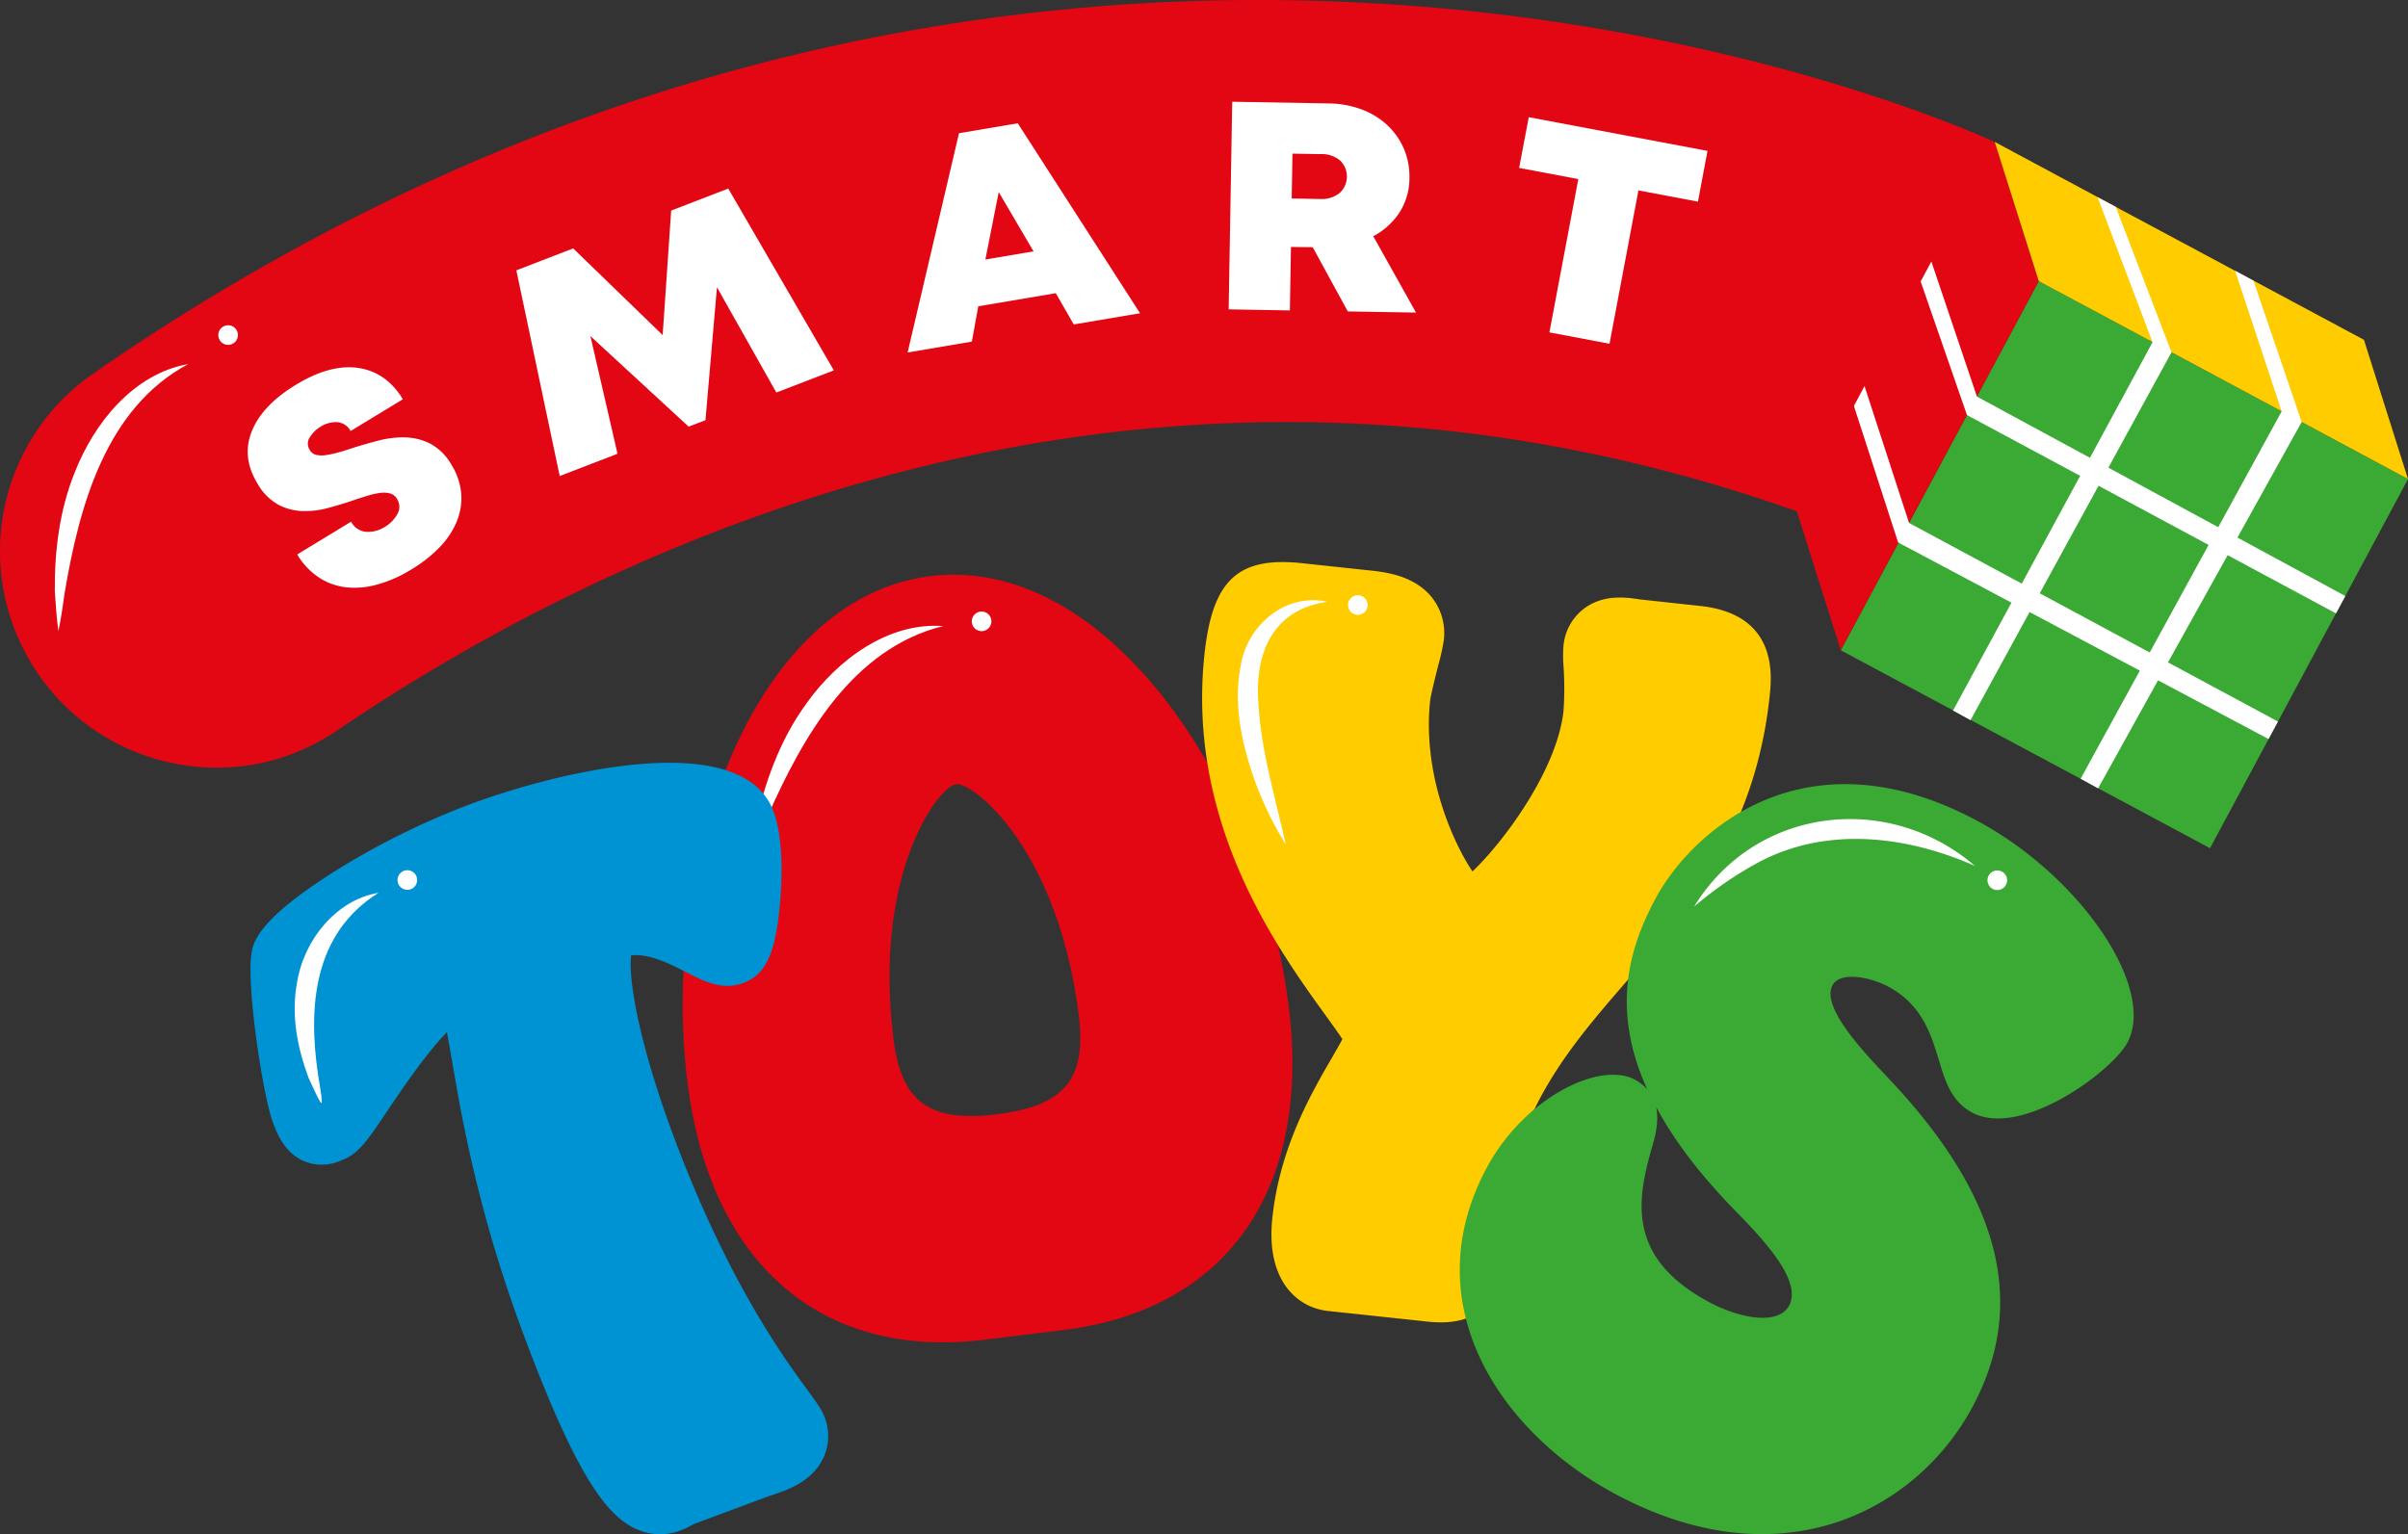 <?xml version="1.0" encoding="UTF-8"?> <svg xmlns="http://www.w3.org/2000/svg" viewBox="0 0 749.84 477.88"><rect x="0" y="0" width="749.84" height="477.88" fill="#333333" stroke="none"/> <defs> <style>.cls-1{fill:#e30613;}.cls-2{fill:#fff;}.cls-3{fill:#fc0;}.cls-4{fill:#3aaa35;}.cls-5{fill:#0093d3;}</style> </defs> <g id="Слой_2" data-name="Слой 2"> <g id="Layer_1" data-name="Layer 1"> <path class="cls-1" d="M289.73,179.45c-55.19,6.8-84.19,88.4-75.69,157.39,7,56.64,41.57,86.72,92.55,80.44l24.5-3c51-6.27,77.24-43.84,70.26-100.49C392.85,244.78,344.93,172.66,289.73,179.45Zm8,64.79c6-.37,31.93,21.1,38.21,72.12,2.44,19.79-4.48,28.11-25.52,30.7s-29.78-3.8-32.21-23.59C271.88,272.45,291.85,245.32,297.69,244.24Z"></path> <circle class="cls-2" cx="305.66" cy="193.53" r="3.06"></circle> <path class="cls-2" d="M293.7,195c-28.29,7-43.77,34.57-54.73,59.37-1.55,3.77-3.08,7.57-4.91,11.33.46-4.11,1.22-8.19,2-12.29,2.95-12.13,7.67-24.24,15.11-34.36,9.56-13.46,25.31-25.32,42.56-24.05Z"></path> <path class="cls-3" d="M551.05,216.93c.68-6.33,2.74-25.58-21.61-28.19l-18.41-2c-.32,0-.67-.09-1-.14-3.84-.54-11-1.55-17,3.14a16.37,16.37,0,0,0-6.16,11.34,41,41,0,0,0,0,6.35,102.45,102.45,0,0,1,0,14c-2,18.57-18.9,41.06-28.35,50-6.05-9-15.64-30.24-13.18-53.22.19-1.65,1.72-7.79,2.46-10.73a68.57,68.57,0,0,0,1.81-8.18A17.94,17.94,0,0,0,445.82,186c-5.64-6.94-14.92-7.88-19.9-8.39l-20.45-2.19c-20-2.14-27.92,5.27-30.4,28.32-5.64,52.54,22.66,91.68,37.86,112.71,1.73,2.39,3.74,5.17,5.09,7.21-.92,1.75-2.24,4-3.38,6-6.41,11.06-16.09,27.78-18.43,49.67-2.13,19.79,8,28,17.3,29L442,411.37l.78.09,1.27.14c4.57.49,11.84.87,17.61-3.74a16.4,16.4,0,0,0,6.05-11.16,67.16,67.16,0,0,0,.17-9.52,49.14,49.14,0,0,1,0-6.35c3.75-34.88,20.69-54.45,38.62-75.17C525.25,284,546.48,259.5,551.05,216.93Z"></path> <circle class="cls-2" cx="422.82" cy="188.45" r="3.06"></circle> <path class="cls-2" d="M413.38,187.44c-16.95,2.34-22.65,15.87-21.53,31.33.77,14.92,5.26,29.46,8.5,44.2a106.76,106.76,0,0,1-10-20.91c-3.8-11-6.39-23.33-3.91-35.12,2.18-12.52,14.07-22.34,26.92-19.5Z"></path> <path class="cls-4" d="M588.39,336.21l-2.24-2.39c-6.66-7.12-19-20.35-15.53-26.92,2.39-4.45,11.79-2.58,17.38.41,10.57,5.67,13.36,14.94,15.83,23.12,1.87,6.21,3.81,12.63,10.22,16.07,15.38,8.25,43.68-12.92,48.4-21.72,9.09-16.94-14.5-51.82-46.75-69.12-53.56-28.72-88.94,3.28-100.17,24.21-8,14.91-14.1,34.1-2.59,59.42a13.65,13.65,0,0,0-3.83-3c-11-5.89-34.43,5.6-46.14,27.42-22.94,42.79,4.63,82.67,40,101.62,51.6,27.68,93.87,5.3,111.3-27.2C631.41,406.17,622.92,372.78,588.39,336.21ZM541.12,377.9c10,10.2,19.79,21.6,16,28.76-3.32,6.19-15.29,4.07-24.87-1.07-25.38-13.61-22.74-31.22-17.86-48.1.88-3,2.32-8,1.33-12.7C521.09,354.86,529.27,365.87,541.12,377.9Z"></path> <circle class="cls-2" cx="621.95" cy="274.17" r="3.06"></circle> <path class="cls-2" d="M615,269.72c-21.52-9.54-46.57-12.43-67.78-.93a116,116,0,0,0-19.66,13.57c19-31,60.28-36,87.44-12.64Z"></path> <path class="cls-5" d="M146.43,250.48a236.75,236.75,0,0,0-43.93,22C79.57,287.27,78.7,294,78.25,297.45c-1.42,10.43,3.62,43.77,6.71,52.08,1.24,3.32,3.54,9.51,9.74,12.15a14.42,14.42,0,0,0,11.82-.37c5.11-1.9,7.78-5.88,14.23-15.49,3.93-5.85,11.7-17.45,18.42-24.32.48,2.41,1,5.69,1.56,8.72,3,17.62,8.05,47.13,22.1,84.91,17.38,46.73,27,58.26,36.82,61.72a17.62,17.62,0,0,0,12.23-.14,23.5,23.5,0,0,0,4-1.95l23.65-8.8,1-.33c4.27-1.39,12.2-4,15.77-11.34a16.13,16.13,0,0,0,.54-12.73c-.94-2.52-2.4-4.51-5.3-8.48-7.5-10.23-25.06-34.2-41.94-79.58-10.86-29.19-14-49.06-13.06-55.91,5.6-.69,12.24,2.71,17.26,5.28,5.48,2.81,11.15,5.72,17.66,3.3,7.18-2.67,10.2-9.49,11.53-26,.53-6.68,1-19.13-2.17-27.54C231.17,226.74,174.86,239.91,146.43,250.48Z"></path> <path class="cls-2" d="M117.86,278.09c-20.18,12.64-22,35.3-18.79,56.8,1.84,11.38,1.89,11.41-3,.79-3.43-9.3-5.44-19.24-3.63-29.28,1.92-13.14,12-26.1,25.42-28.31Z"></path> <circle class="cls-2" cx="126.84" cy="274.1" r="3.06"></circle> <polygon class="cls-4" points="749.84 149.21 688.19 264.19 653.32 245.51 647.87 242.55 613.61 224.22 608.17 221.26 573.21 202.54 634.86 87.56 670.29 106.54 676.22 109.72 710.52 128.13 716.75 131.44 749.84 149.21"></polygon> <polygon class="cls-1" points="634.86 87.56 615.61 123.48 612.48 129.27 594.45 162.88 591.19 168.97 573.21 202.54 559.49 159.18 577.21 126.13 580.52 119.95 597.98 87.43 601.33 81.2 601.33 81.16 621.14 44.2 634.86 87.56"></polygon> <polygon class="cls-3" points="749.84 149.21 716.75 131.44 710.52 128.13 676.22 109.72 670.29 106.54 634.86 87.56 621.14 44.2 653.18 61.39 658.84 64.44 695.98 84.34 696.02 84.34 701.73 87.43 701.77 87.43 736.12 105.84 749.84 149.21"></polygon> <path class="cls-2" d="M727.41,191.05l2.92-5.4-33.6-18.21,20-36-15-44h0L696,84.34l14.5,43.79-19.75,36.08-34.21-18.54,19.66-35.95L658.84,64.44l-5.66-3,17.11,45.15-19.49,36-35.19-19.06L601.33,81.2,598,87.43l14.5,41.84,35.25,18.94-18.18,33.57-35.1-18.9L580.52,120l-3.31,6.18,13.85,42.76.13.08,35.17,18.69-18.19,33.6,5.44,3L632,190.64l34.34,18.24-18.44,33.67,5.44,3L672,211.9l34.42,18.29,2.92-5.45-34.24-18.43,18.58-33.39Zm-58,12.18L635.16,184.8l18.32-33.5,34.27,18.43Z"></path> <path class="cls-1" d="M621.31,44.32S331.25-93.32,28.81,116.51A67.25,67.25,0,0,0,6.86,201.29h0c17.93,36.67,64.2,49.22,98,26.3,85.8-58.22,253.84-139.6,454.81-68.28Z"></path> <path class="cls-2" d="M128,177.42a40.41,40.41,0,0,1-10.62,4.67,25.5,25.5,0,0,1-9.78.82,19.38,19.38,0,0,1-8.44-3.14,22,22,0,0,1-6.61-7.07l16.78-10.21a5.83,5.83,0,0,0,4.76,3.17,9.79,9.79,0,0,0,5.72-1.53,10.64,10.64,0,0,0,3.92-4,4.47,4.47,0,0,0-.09-4.71,3.64,3.64,0,0,0-2.15-1.72,7.76,7.76,0,0,0-3.1-.17,23.23,23.23,0,0,0-3.92.87c-1.43.44-3,.93-4.54,1.47-2.43.82-5,1.6-7.66,2.32a27.23,27.23,0,0,1-8,1,17.42,17.42,0,0,1-7.61-2,17,17,0,0,1-6.49-6.59q-5-8.21-1.76-16.29t13.78-14.49q10.71-6.51,19.42-5.21t13.84,9.75l-16.28,9.9a5.11,5.11,0,0,0-4.16-2.76,8.73,8.73,0,0,0-5.12,1.37,10.14,10.14,0,0,0-3.41,3.32,3.55,3.55,0,0,0,0,4,3.12,3.12,0,0,0,2,1.49,8.39,8.39,0,0,0,3,.07,29.08,29.08,0,0,0,3.84-.82c1.42-.39,2.92-.86,4.52-1.4,2.52-.8,5.17-1.57,8-2.29a29.73,29.73,0,0,1,8.3-1,18.25,18.25,0,0,1,7.82,1.94,16.69,16.69,0,0,1,6.61,6.58,20,20,0,0,1,3.05,9,19.2,19.2,0,0,1-1.43,8.77,25.82,25.82,0,0,1-5.36,8A42.53,42.53,0,0,1,128,177.42Z"></path> <path class="cls-2" d="M241.75,122.26,223.26,89.48l-3.58,41.4-5.25,2-30.58-28.2,8.44,36.65-18,6.94L160.79,84.2l17.69-6.83,27.87,27L209,65.59l17.77-6.86,32.88,56.63Z"></path> <path class="cls-2" d="M328.77,91.32,304.63,95.4l-2,11-20,3.39,16-68.3,18.3-3.09L355,97.56l-20.63,3.5ZM311,59.83l-4.16,21,15-2.54Z"></path> <path class="cls-2" d="M408.78,77,402,76.92l-.34,19.77-19.06-.33,1.11-64.67,29.92.52a30.56,30.56,0,0,1,10.28,1.84,23.9,23.9,0,0,1,8,4.85,21.87,21.87,0,0,1,5.22,7.34,22.11,22.11,0,0,1,1.76,9.32,19.72,19.72,0,0,1-3.1,10.62,21.74,21.74,0,0,1-8.17,7.39l13.32,23.79L419.7,97Zm-6.55-15.17,8.68.15a9,9,0,0,0,6.26-1.88,6.94,6.94,0,0,0,.17-10.07A8.86,8.86,0,0,0,411.15,48l-8.68-.15Z"></path> <path class="cls-2" d="M528.73,62.81l-18.53-3.5-9,47.76-18.72-3.54,9-47.75L473.05,52.3l3-15.8L531.71,47Z"></path> <path class="cls-2" d="M58.63,113.39c-25.71,13.73-33.93,44.28-38.45,71-.57,4-1.13,8.09-2,12.19-.56-4.1-.83-8.24-1.11-12.4-.12-12.48,1.47-25.38,6.19-37,6-15.39,18.31-30.77,35.35-33.78Z"></path> <circle class="cls-2" cx="71.03" cy="104.36" r="3.06"></circle> </g> </g> </svg> 